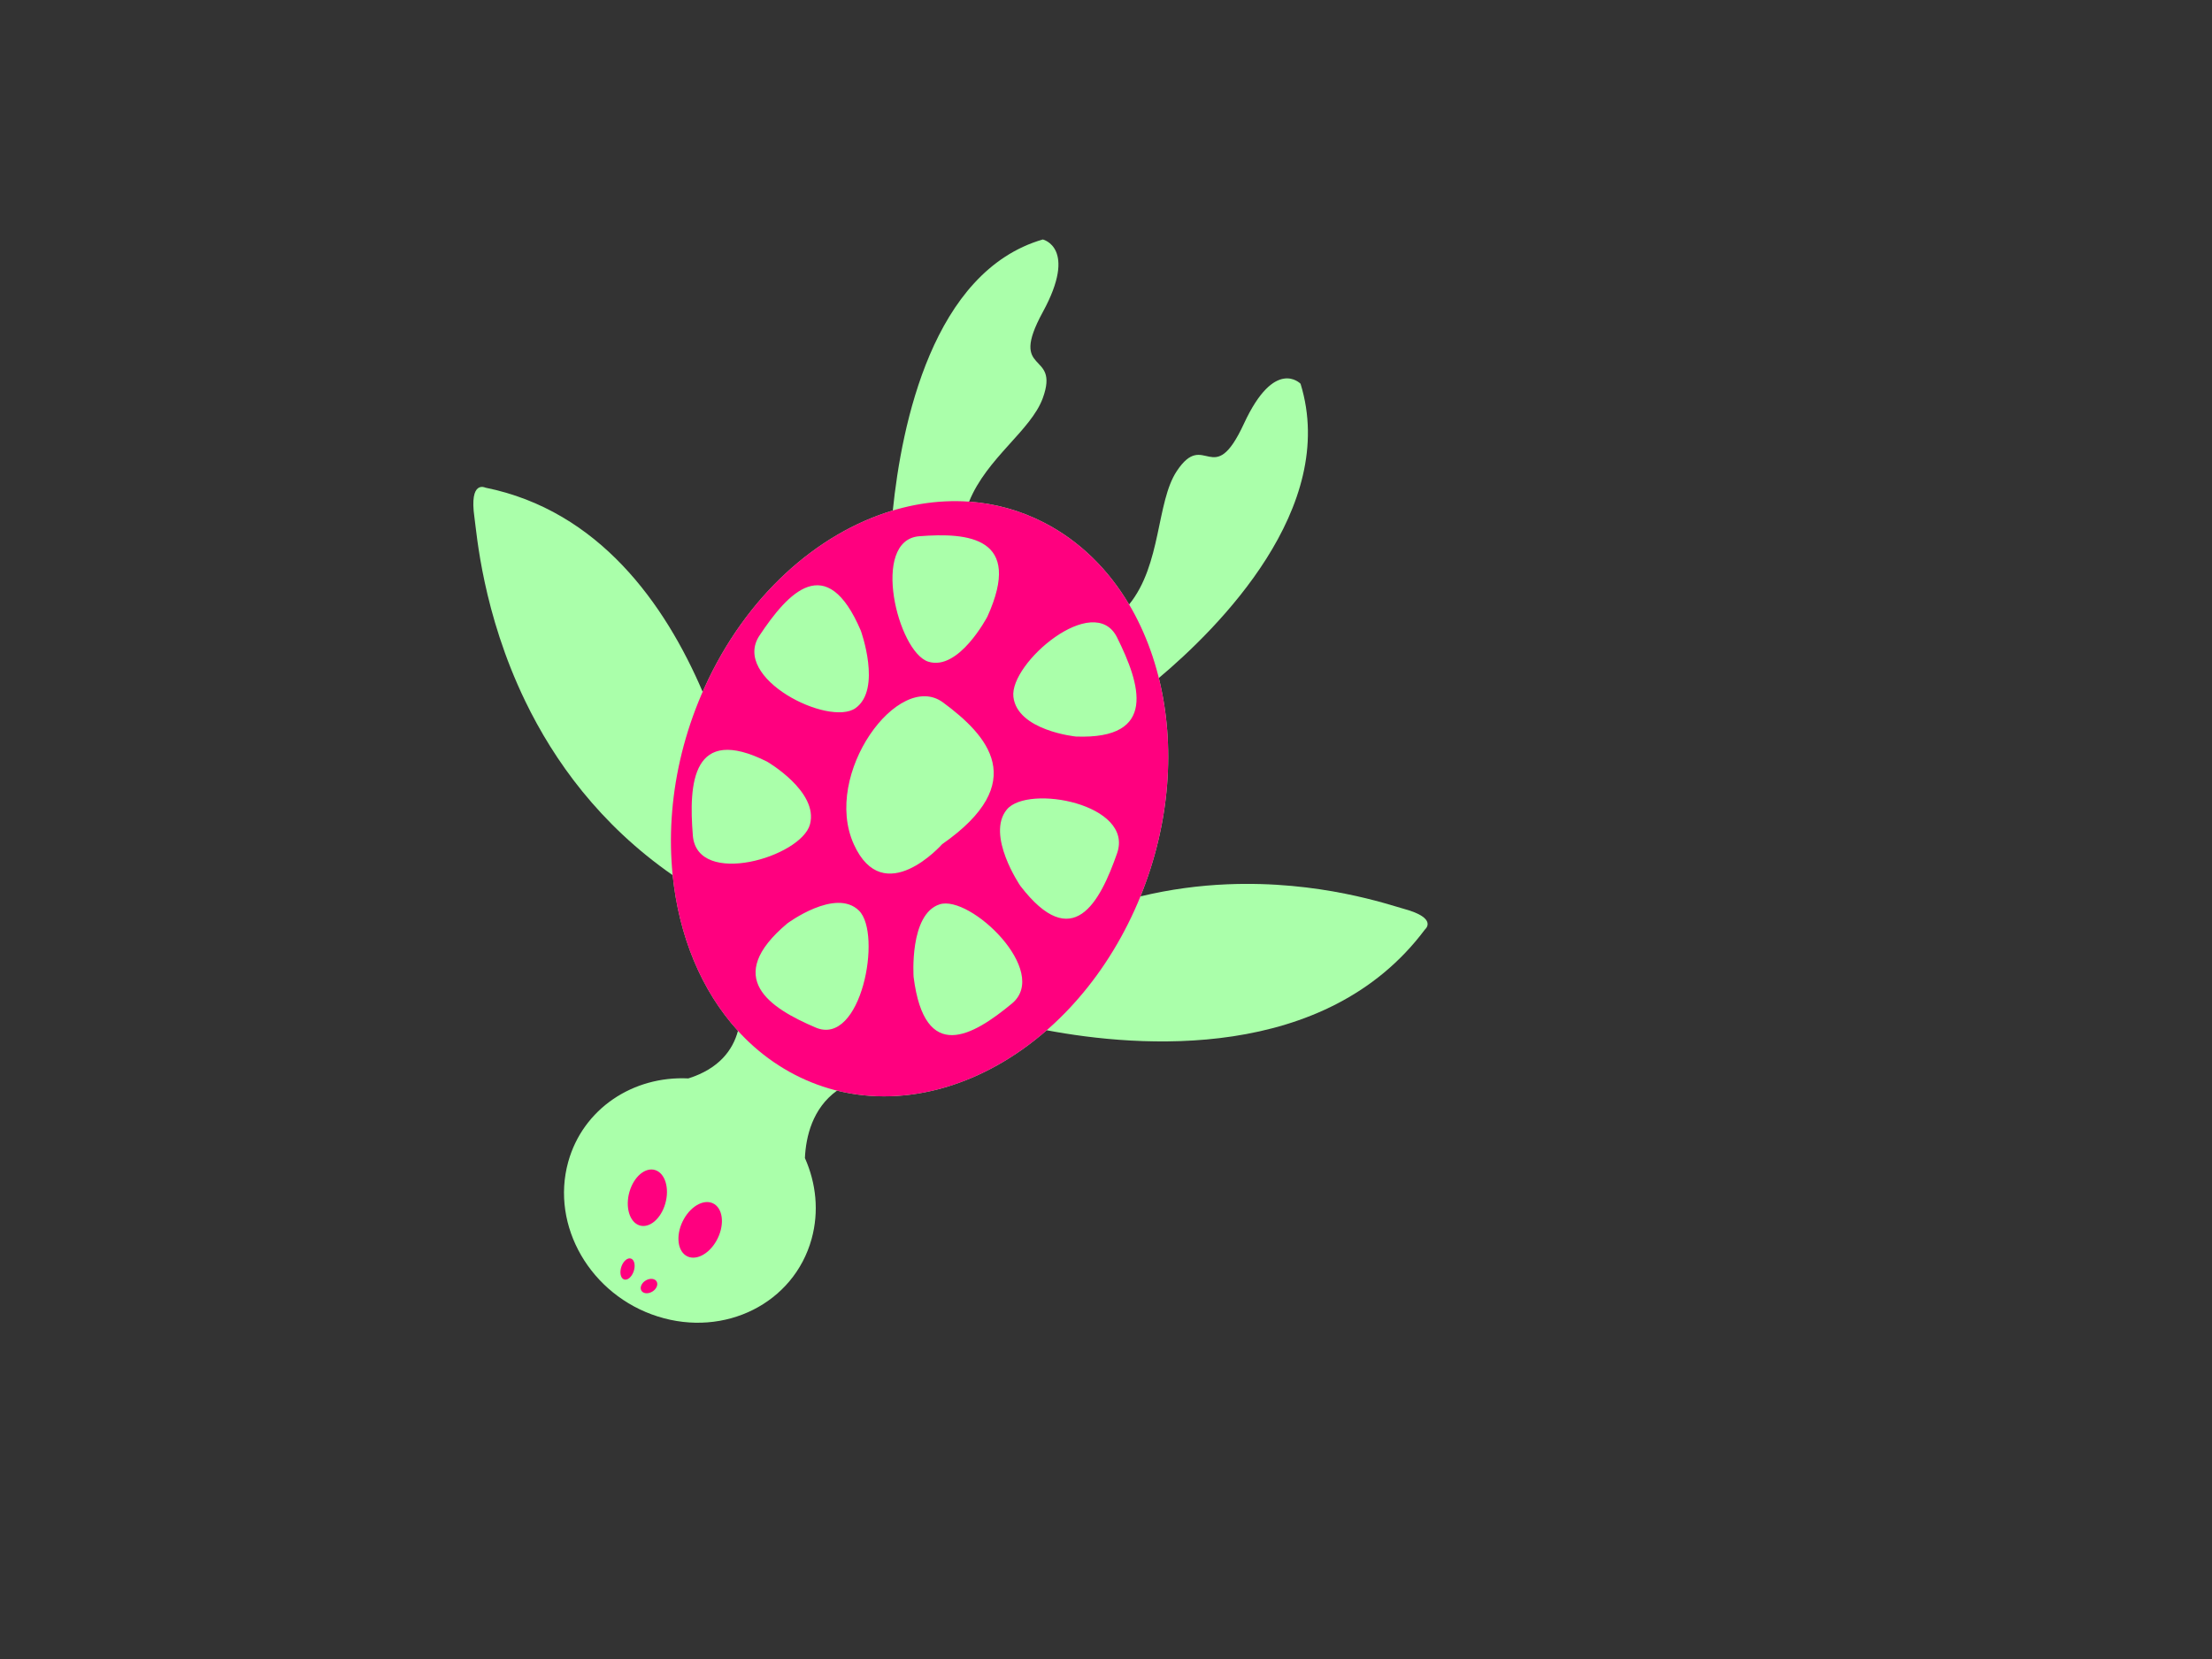 <?xml version="1.0"?><svg width="640" height="480" xmlns="http://www.w3.org/2000/svg">
 <rect width="100%" height="100%" fill="#333333" stroke="none"/>
 <!-- Created with SVG-edit - http://svg-edit.googlecode.com/ -->
 <title>Sea Turtle</title>
 <g>
  <path fill="#aaffaa" d="m406.235,262.972c-4.145,-1.132 -24.397,-8.264 -51.256,-7.113c-7.85,0.337 -16.273,1.384 -25.015,3.496c8.687,-21.35 10.128,-43.829 5.321,-63.184c17.16,-14.417 52.095,-49.188 41.005,-85.139c0,0 -7.432,-7.804 -16.393,11.57c-8.961,19.377 -11.304,1.455 -19.427,13.714c-5.93,8.948 -4.376,27.008 -13.781,38.58c-5.984,-10.098 -14.243,-18.327 -24.535,-23.644c-6.953,-3.596 -14.301,-5.586 -21.765,-6.112c5.091,-12.622 17.919,-20.595 21.324,-29.955c5.093,-14.003 -10.183,-6.224 0,-24.895c10.186,-18.672 0,-21.005 0,-21.005c-31.852,9.238 -40.867,53.608 -43.399,78.422c-21.963,6.579 -42.535,24.826 -54.469,51.234c-0.185,0.411 -0.363,0.821 -0.54,1.23c-10.913,-25.485 -30.009,-52.426 -62.856,-59.078c0,0 -4.769,-2.377 -3.173,8.662c0.657,4.561 2.35,27.573 14.694,53.111c8.35,17.275 21.581,35.701 42.658,50.35c1.782,17.522 8.287,33.42 18.892,45.037c-1.474,5.487 -5.386,10.928 -14.355,13.767c-15.972,-0.791 -30.5,8.742 -34.771,24.179c-5.126,18.539 6.482,38.551 25.929,44.699c19.45,6.154 39.367,-3.886 44.495,-22.423c2.196,-7.939 1.312,-16.144 -1.932,-23.419c0.286,-6.167 2.164,-14.369 9.292,-19.506c20.408,5.07 42.655,-1.734 60.666,-17.466c26.596,5.012 80.628,9.374 109.419,-29.132c-0.003,0 4.013,-3.24 -6.027,-5.982z" id="svg_2"/>
  <title>Layer 1</title>
  <g id="svg_3">
   <path fill="#ff007f" d="m302.151,151.253c-34.366,-17.764 -78.381,3.588 -98.311,47.69c-19.93,44.1 -8.228,94.25 26.137,112.011c34.364,17.762 78.381,-3.589 98.312,-47.69c19.928,-44.102 8.226,-94.255 -26.138,-112.011zm-36.175,3.897c14.174,-1.111 30.125,0.236 19.718,23.231c0,0 -8.286,15.879 -17.122,13.055c-8.835,-2.824 -16.776,-35.172 -2.596,-36.286zm-46.233,28.739c8.23,-12.394 19.369,-24.678 29.307,-1.447c0,0 6.159,16.946 -1.506,22.429s-36.032,-8.592 -27.802,-20.983zm-19.28,57.858c-1.228,-15.142 -0.175,-32.216 21.462,-21.39c0,0 14.958,8.654 12.431,18.139c-2.524,9.485 -32.667,18.397 -33.893,3.251zm35.527,55.552c-13.199,-5.642 -26.98,-14.33 -8.205,-30.121c0,0 13.959,-10.39 20.742,-3.708c6.783,6.68 0.664,39.473 -12.538,33.829zm11.038,-53.043c-9.174,-20.303 12.982,-50.504 25.831,-41.008c12.848,9.499 25.395,23.103 -0.278,41.016c0.002,0 -16.915,19.114 -25.554,-0.008zm45.74,46.113c-11.242,9.302 -25.234,17.597 -28.436,-7.719c0,0 -1.291,-18.133 7.53,-20.994c8.826,-2.864 32.151,19.411 20.906,28.713zm30.437,-43.478c-4.984,14.234 -12.808,29.161 -27.982,9.43c0,0 -10.018,-14.693 -3.922,-22.093c6.095,-7.4 36.89,-1.577 31.903,12.662zm-11.918,-33.789c0,0 -16.932,-1.7 -18.081,-11.483c-1.15,-9.785 23.321,-30.606 29.996,-17.187c6.677,13.422 11.956,29.571 -11.915,28.67z" id="svg_4"/>
   <path fill="#ff007f" d="m197.866,352.706c-2.299,4.093 -2.053,8.818 0.556,10.547c2.601,1.718 6.578,-0.194 8.88,-4.284c2.296,-4.099 2.052,-8.816 -0.556,-10.547c-2.602,-1.729 -6.581,0.196 -8.88,4.284z" id="svg_5"/>
   <path fill="#ff007f" d="m182.12,344.839c-1.267,4.406 0.025,8.755 2.885,9.7c2.864,0.938 6.215,-1.878 7.481,-6.289c1.273,-4.422 -0.024,-8.763 -2.881,-9.703c-2.864,-0.94 -6.215,1.87 -7.485,6.292z" id="svg_6"/>
   <path fill="#ff007f" d="m186.914,370.431c-1.236,0.696 -1.855,2.005 -1.378,2.924c0.477,0.917 1.865,1.099 3.103,0.404c1.237,-0.699 1.852,-2.008 1.377,-2.929c-0.477,-0.916 -1.867,-1.092 -3.101,-0.399z" id="svg_7"/>
   <path fill="#ff007f" d="m179.791,366.468c-0.579,1.657 -0.252,3.317 0.724,3.702c0.979,0.388 2.242,-0.643 2.818,-2.301c0.581,-1.655 0.255,-3.313 -0.724,-3.702c-0.979,-0.382 -2.241,0.643 -2.818,2.301z" id="svg_8"/>
  </g>
 </g>
</svg>
